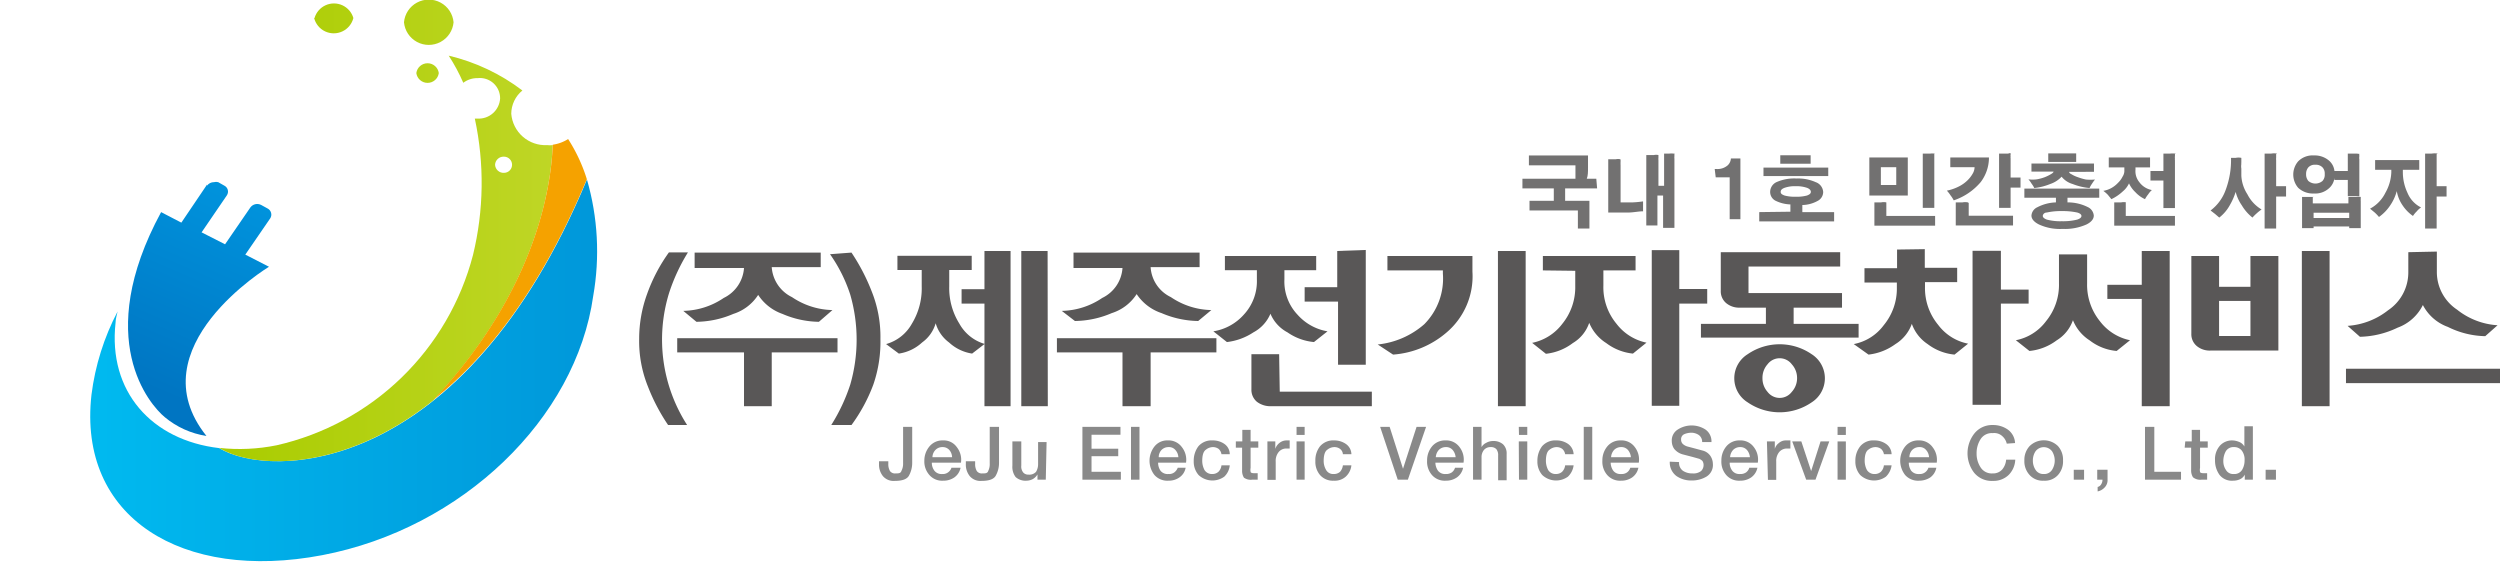<svg xmlns="http://www.w3.org/2000/svg" xmlns:xlink="http://www.w3.org/1999/xlink" viewBox="0 0 123.52 28.75"><defs><style>.cls-1{fill:none;}.cls-2{clip-path:url(#clip-path);}.cls-3{fill:url(#linear-gradient);}.cls-4{clip-path:url(#clip-path-2);}.cls-5{fill:url(#linear-gradient-2);}.cls-6{clip-path:url(#clip-path-3);}.cls-7{fill:url(#linear-gradient-3);}.cls-8{fill:#f5a200;}.cls-9{fill:#595757;}.cls-10{fill:#898989;}.cls-11{fill:#727171;}</style><clipPath id="clip-path" transform="translate(4.46)"><path id="SVGID" class="cls-1" d="M5.77,9.12,4.5,11l-1-.52C.1,16.76,2.94,20,3.68,20.61a4.22,4.22,0,0,0,2.06.93c-3.5-4.37,3.09-8.36,3.09-8.36l-1.17-.6,1.23-1.79a.34.34,0,0,0-.13-.49l-.31-.17a.42.42,0,0,0-.54.12L6.66,12.07,5.5,11.48,6.75,9.65a.33.33,0,0,0-.13-.48L6.32,9A.41.41,0,0,0,6.11,9a.42.42,0,0,0-.34.17"/></clipPath><linearGradient id="linear-gradient" x1="-666.6" y1="-1492.71" x2="-666.45" y2="-1492.71" gradientTransform="matrix(-80.67, 0, 0, 80.67, -53762.16, 120428.52)" gradientUnits="userSpaceOnUse"><stop offset="0" stop-color="#0097e0"/><stop offset="1" stop-color="#0075c2"/></linearGradient><clipPath id="clip-path-2" transform="translate(4.46)"><path id="SVGID-2" data-name="SVGID" class="cls-1" d="M6.37,22.14c-3.34-.39-5.5-2.8-5.12-6.2,0-.17.06-.36.1-.55A12.12,12.12,0,0,0,.06,19.5c-.69,6.07,4.48,9.25,11.4,7.93S24,20.68,24.85,14.62a12.73,12.73,0,0,0-.31-5.75C18.41,23.6,8.88,23.68,6.37,22.14"/></clipPath><linearGradient id="linear-gradient-2" x1="-680.74" y1="-1519.41" x2="-680.59" y2="-1519.41" gradientTransform="matrix(166.68, 0, 0, -166.68, 113470.18, -253238.15)" gradientUnits="userSpaceOnUse"><stop offset="0" stop-color="#00b9ef"/><stop offset="1" stop-color="#0096d9"/></linearGradient><clipPath id="clip-path-3" transform="translate(4.46)"><path id="SVGID-3" data-name="SVGID" class="cls-1" d="M16.11,3.61a.56.56,0,0,0,1.11,0,.56.56,0,0,0-1.11,0M20,8.14a.42.42,0,0,1,.44-.4.4.4,0,1,1,0,.8.42.42,0,0,1-.44-.4M18.43,4.09a1.14,1.14,0,0,1,.71-.23,1,1,0,0,1,1.11,1,1.06,1.06,0,0,1-1.11,1H19a15.08,15.08,0,0,1-.09,6.74A13,13,0,0,1,9.21,22a9.23,9.23,0,0,1-2.84.13c1.59,1,6,1.3,10.57-2.34,5.11-5.44,5.84-10.63,5.91-12.62a1.27,1.27,0,0,1-.28,0A1.69,1.69,0,0,1,20.8,5.62a1.5,1.5,0,0,1,.55-1.15,9.71,9.71,0,0,0-3.64-1.72,9.13,9.13,0,0,1,.72,1.34M11.06.89A1,1,0,0,0,13,.89a1,1,0,0,0-1.92,0m4.42.21a1.23,1.23,0,0,0,2.45,0,1.23,1.23,0,0,0-2.45,0"/></clipPath><linearGradient id="linear-gradient-3" x1="-679.57" y1="-1523.8" x2="-679.42" y2="-1523.8" gradientTransform="matrix(121.01, 0, 0, -121.01, 82247.4, -184387.58)" gradientUnits="userSpaceOnUse"><stop offset="0" stop-color="#abcd03"/><stop offset="1" stop-color="#c3d82d"/></linearGradient></defs><g id="레이어_2" data-name="레이어 2"><g id="레이어_1-2" data-name="레이어 1"><g class="cls-2"><rect class="cls-3" x="-2.99" y="8.67" width="15.08" height="13.15" transform="translate(-6.78 13.41) rotate(-66.75)"/></g><g class="cls-4"><rect class="cls-5" x="3.83" y="8.87" width="25.8" height="19.88"/></g><g class="cls-6"><rect class="cls-7" x="10.84" width="16.48" height="23.44"/></g><path class="cls-8" d="M24.54,8.87a8.11,8.11,0,0,0-.93-2,1.93,1.93,0,0,1-.76.28c-.07,2-.8,7.18-5.91,12.62,2.65-2.1,5.35-5.53,7.6-10.93" transform="translate(4.46)"/><path class="cls-9" d="M28.55,21a9.48,9.48,0,0,1-1-1.91,6,6,0,0,1-.43-2.36,6.46,6.46,0,0,1,.39-2.2,8.28,8.28,0,0,1,1.08-2.06h.94a9.19,9.19,0,0,0-.93,2A7.81,7.81,0,0,0,29.49,21Z" transform="translate(4.46)"/><path class="cls-9" d="M36.92,16.71v.7H33.67v2.66H32.3V17.41H29v-.7Zm-7.06-4.23h6.23v.72H33.67v0a1.78,1.78,0,0,0,1,1.48,3.7,3.7,0,0,0,2,.64L36,15.9a4.68,4.68,0,0,1-1.8-.39A2.36,2.36,0,0,1,33,14.57a2.28,2.28,0,0,1-1.23.94,4.74,4.74,0,0,1-1.82.39l-.65-.54a3.68,3.68,0,0,0,2-.64,1.78,1.78,0,0,0,1-1.48v0H29.86Z" transform="translate(4.46)"/><path class="cls-9" d="M37.61,12.48a9.84,9.84,0,0,1,1,1.92,6,6,0,0,1,.43,2.35A6.47,6.47,0,0,1,38.69,19,8.22,8.22,0,0,1,37.61,21h-1a8.92,8.92,0,0,0,.94-2,8,8,0,0,0,0-4.44,7.45,7.45,0,0,0-1-2Z" transform="translate(4.46)"/><path class="cls-9" d="M45.47,20.07H44.18V17l-.61.47a2.16,2.16,0,0,1-1.14-.55,1.8,1.8,0,0,1-.66-.95,1.77,1.77,0,0,1-.67.95,2.15,2.15,0,0,1-1.15.55L39.32,17a2.1,2.1,0,0,0,1.27-1,3.34,3.34,0,0,0,.49-1.85v-.81h-1.2v-.7h3.67v.7H42.44v.81a3.31,3.31,0,0,0,.5,1.84,2.11,2.11,0,0,0,1.24,1V15H43.05v-.71h1.13V12.4h1.29Zm1.84,0H46V12.4h1.3Z" transform="translate(4.46)"/><path class="cls-9" d="M55.64,16.71v.7H52.39v2.66H51V17.41H47.76v-.7Zm-7.06-4.23h6.23v.72H52.39v0a1.76,1.76,0,0,0,1,1.48,3.68,3.68,0,0,0,2,.64l-.65.54a4.73,4.73,0,0,1-1.81-.39,2.37,2.37,0,0,1-1.23-.94,2.28,2.28,0,0,1-1.23.94,4.74,4.74,0,0,1-1.82.39L48,15.36a3.68,3.68,0,0,0,2-.64,1.77,1.77,0,0,0,1-1.48v0H48.58Z" transform="translate(4.46)"/><path class="cls-9" d="M56.06,12.65h4.51v.7H59v.46a2.38,2.38,0,0,0,.65,1.74,2.54,2.54,0,0,0,1.48.82l-.67.53a2.73,2.73,0,0,1-1.31-.48,1.85,1.85,0,0,1-.84-.92,1.85,1.85,0,0,1-.84.92,3,3,0,0,1-1.31.48l-.67-.53A2.55,2.55,0,0,0,57,15.54a2.42,2.42,0,0,0,.64-1.73v-.46H56.06Zm2.71,6.7h4.55v.72h-5a1.09,1.09,0,0,1-.68-.22.77.77,0,0,1-.27-.62V17.5h1.37Zm4.25-7v5.67H61.65V14.9H60v-.71h1.61V12.4Z" transform="translate(4.46)"/><path class="cls-9" d="M64.09,12.65h4.2v.77a3.64,3.64,0,0,1-1.27,3,4.56,4.56,0,0,1-2.65,1.1l-.76-.5a4.12,4.12,0,0,0,2.3-1,3.2,3.2,0,0,0,.92-2.5v-.16H64.09Zm6.83,7.42H69.55V12.4h1.37Z" transform="translate(4.46)"/><path class="cls-9" d="M71.77,13.36v-.71h4.58v.71H74.76v.75A2.82,2.82,0,0,0,75.41,16a2.5,2.5,0,0,0,1.48.93l-.67.54a2.62,2.62,0,0,1-1.32-.52,2.15,2.15,0,0,1-.84-1,1.85,1.85,0,0,1-.81,1,2.67,2.67,0,0,1-1.33.53l-.68-.54A2.49,2.49,0,0,0,72.73,16a2.86,2.86,0,0,0,.64-1.87v-.75Zm5.38-1h1.36v1.92h1.38V15H78.51v5.05H77.15Z" transform="translate(4.46)"/><path class="cls-9" d="M87.37,16.68H79.58V16h3.21V15.2H81.51a1,1,0,0,1-.69-.23.76.76,0,0,1-.26-.6V12.46h5.9v.71H81.93v1.31h4.62v.72H84.16V16h3.21Zm-2.32.82a1.41,1.41,0,0,1,0,2.38,2.79,2.79,0,0,1-3.16,0,1.4,1.4,0,0,1,0-2.38,2.79,2.79,0,0,1,3.16,0M82.87,18a1,1,0,0,0-.25.68,1,1,0,0,0,.25.68.75.75,0,0,0,1.2,0,1,1,0,0,0,.26-.68,1,1,0,0,0-.26-.68.75.75,0,0,0-1.2,0" transform="translate(4.46)"/><path class="cls-9" d="M90.64,12.31v.92h1.6v.71H90.65v.24a2.84,2.84,0,0,0,.65,1.87,2.43,2.43,0,0,0,1.48.93l-.67.54A2.59,2.59,0,0,1,90.78,17,2,2,0,0,1,90,16a1.94,1.94,0,0,1-.81,1,2.78,2.78,0,0,1-1.33.52L87.13,17a2.4,2.4,0,0,0,1.48-.93,2.84,2.84,0,0,0,.65-1.87v-.24h-1.6v-.71h1.61v-.92Zm3.76,2h1.37V15H94.4v5H93V12.39H94.4Z" transform="translate(4.46)"/><path class="cls-9" d="M98.66,12.57V14a2.86,2.86,0,0,0,.64,1.88,2.5,2.5,0,0,0,1.48.93l-.66.53a2.53,2.53,0,0,1-1.33-.52,2.12,2.12,0,0,1-.83-1,1.9,1.9,0,0,1-.81,1,2.65,2.65,0,0,1-1.34.52l-.67-.53a2.44,2.44,0,0,0,1.49-.94A2.83,2.83,0,0,0,97.27,14V12.57Zm1,1.5h1.7V12.4h1.38v7.67h-1.38v-5.3h-1.7Z" transform="translate(4.46)"/><path class="cls-9" d="M105.18,12.65v1.52h1.55V12.65h1.38v4.67h-3.34a1,1,0,0,1-.7-.23.76.76,0,0,1-.26-.6V12.65Zm1.55,2.22h-1.55V16.6h1.55Zm3.91,5.2h-1.37V12.4h1.37Z" transform="translate(4.46)"/><path class="cls-9" d="M119.06,18.93h-7.61v-.71h7.61Zm-3.12-6.5v1a2.23,2.23,0,0,0,1,1.87,3.56,3.56,0,0,0,2,.77l-.61.54a4.34,4.34,0,0,1-1.85-.46,2.24,2.24,0,0,1-1.23-1.08A2.25,2.25,0,0,1,114,16.19a4.51,4.51,0,0,1-1.86.45l-.61-.54a3.61,3.61,0,0,0,2-.77,2.25,2.25,0,0,0,1-1.87v-1Z" transform="translate(4.46)"/><path class="cls-10" d="M40.61,22.86a1.29,1.29,0,0,1-.15.62c-.09.19-.33.28-.71.28a.69.69,0,0,1-.59-.24.91.91,0,0,1-.19-.59v-.14h.46v.13a.67.67,0,0,0,.08.35.3.3,0,0,0,.28.12c.15,0,.25,0,.29-.13a.75.75,0,0,0,.08-.37v-1.8h.45Z" transform="translate(4.46)"/><path class="cls-10" d="M41.58,22.86a.64.64,0,0,0,.13.4.44.44,0,0,0,.38.16.43.43,0,0,0,.29-.08.45.45,0,0,0,.17-.23H43a.77.77,0,0,1-.31.48.94.94,0,0,1-.55.16.83.83,0,0,1-.68-.28,1,1,0,0,1-.25-.71,1.09,1.09,0,0,1,.25-.7.83.83,0,0,1,.67-.3.79.79,0,0,1,.69.34,1,1,0,0,1,.2.76Zm1-.27a.56.56,0,0,0-.13-.35.43.43,0,0,0-.34-.15.47.47,0,0,0-.35.14.53.53,0,0,0-.15.36Z" transform="translate(4.46)"/><path class="cls-10" d="M44.9,22.86a1.29,1.29,0,0,1-.15.62c-.09.19-.33.28-.71.28a.69.69,0,0,1-.59-.24.91.91,0,0,1-.19-.59v-.14h.46v.13a.67.67,0,0,0,.08.35.3.3,0,0,0,.28.12c.15,0,.25,0,.29-.13a.76.76,0,0,0,.07-.37v-1.8h.46Z" transform="translate(4.46)"/><path class="cls-10" d="M47.21,23.7H46.8v-.26h0a.63.63,0,0,1-.23.23.68.68,0,0,1-.31.08.73.73,0,0,1-.54-.18.83.83,0,0,1-.16-.56v-1.2H46V23a.47.47,0,0,0,.1.35.33.33,0,0,0,.26.1.44.44,0,0,0,.37-.14.73.73,0,0,0,.1-.37v-1.1h.42Z" transform="translate(4.46)"/><polygon class="cls-10" points="53.48 21.09 55.36 21.09 55.36 21.48 53.93 21.48 53.93 22.17 55.25 22.17 55.25 22.54 53.93 22.54 53.93 23.31 55.38 23.31 55.38 23.7 53.48 23.7 53.48 21.09"/><rect class="cls-10" x="55.88" y="21.09" width="0.42" height="2.61"/><path class="cls-10" d="M52.76,22.86a.7.7,0,0,0,.12.4.45.45,0,0,0,.39.16.43.43,0,0,0,.29-.08.51.51,0,0,0,.17-.23h.39a.73.73,0,0,1-.31.48.91.91,0,0,1-.54.16.85.85,0,0,1-.69-.28,1.14,1.14,0,0,1,0-1.41.8.8,0,0,1,.66-.3.81.81,0,0,1,.7.34,1,1,0,0,1,.2.76Zm1-.27a.57.57,0,0,0-.14-.35.41.41,0,0,0-.34-.15.48.48,0,0,0-.35.14.52.52,0,0,0-.14.36Z" transform="translate(4.46)"/><path class="cls-10" d="M55.89,22.44a.44.44,0,0,0-.14-.26.48.48,0,0,0-.29-.09.56.56,0,0,0-.34.13c-.12.08-.18.27-.18.56a1,1,0,0,0,.11.44.43.43,0,0,0,.39.2.44.44,0,0,0,.3-.11.53.53,0,0,0,.15-.32h.41a.88.88,0,0,1-.27.56,1,1,0,0,1-1.27-.08,1,1,0,0,1-.24-.69,1.18,1.18,0,0,1,.23-.73.86.86,0,0,1,.7-.29,1,1,0,0,1,.58.17.62.62,0,0,1,.27.51Z" transform="translate(4.46)"/><path class="cls-10" d="M56.6,21.81h.32v-.57h.41v.57h.38v.31h-.38v1a.44.44,0,0,0,0,.19c0,.05.08.07.17.07h.18v.32h-.27A.57.57,0,0,1,57,23.6a.64.64,0,0,1-.09-.36V22.12H56.6Z" transform="translate(4.46)"/><path class="cls-10" d="M58.16,21.81h.39v.37h0a.59.59,0,0,1,.2-.29.55.55,0,0,1,.36-.13h.15v.4h-.18a.48.48,0,0,0-.36.17.69.69,0,0,0-.15.48v.9h-.41Z" transform="translate(4.46)"/><path class="cls-10" d="M59.6,21.09H60v.4H59.6Zm0,.72H60V23.7H59.6Z" transform="translate(4.46)"/><path class="cls-10" d="M61.89,22.44a.36.36,0,0,0-.14-.26.46.46,0,0,0-.29-.09.56.56,0,0,0-.34.13c-.12.08-.18.27-.18.56a.88.88,0,0,0,.12.44.4.4,0,0,0,.38.2.45.45,0,0,0,.31-.11.59.59,0,0,0,.14-.32h.42a.88.88,0,0,1-.28.56.81.81,0,0,1-.59.2.84.84,0,0,1-.68-.28,1,1,0,0,1-.23-.69,1.12,1.12,0,0,1,.23-.73.86.86,0,0,1,.7-.29,1,1,0,0,1,.57.17.63.63,0,0,1,.28.51Z" transform="translate(4.46)"/><polygon class="cls-10" points="68.19 21.09 68.66 21.09 69.32 23.16 69.32 23.16 69.99 21.09 70.46 21.09 69.56 23.7 69.06 23.7 68.19 21.09"/><path class="cls-10" d="M66.46,22.86a.71.71,0,0,0,.13.4.44.44,0,0,0,.38.16.48.48,0,0,0,.3-.08.44.44,0,0,0,.16-.23h.4a.77.77,0,0,1-.31.48.94.94,0,0,1-.55.16.84.84,0,0,1-.68-.28,1,1,0,0,1-.24-.71,1.08,1.08,0,0,1,.24-.7.83.83,0,0,1,.67-.3.81.81,0,0,1,.7.34,1,1,0,0,1,.19.76Zm1-.27a.64.64,0,0,0-.14-.35.42.42,0,0,0-.34-.15.48.48,0,0,0-.35.14.58.58,0,0,0-.15.36Z" transform="translate(4.46)"/><path class="cls-10" d="M68.32,21.09h.42v1h0a.52.52,0,0,1,.23-.21.67.67,0,0,1,.34-.09.71.71,0,0,1,.49.16.62.62,0,0,1,.18.48v1.3h-.42V22.51a.47.47,0,0,0-.09-.32.36.36,0,0,0-.28-.1.42.42,0,0,0-.33.14.56.56,0,0,0-.12.36V23.7h-.42Z" transform="translate(4.46)"/><path class="cls-10" d="M70.58,21.09H71v.4h-.41Zm0,.72H71V23.7h-.41Z" transform="translate(4.46)"/><path class="cls-10" d="M72.87,22.44a.44.44,0,0,0-.14-.26.48.48,0,0,0-.29-.09.56.56,0,0,0-.34.13c-.12.08-.18.27-.18.56a1,1,0,0,0,.11.44.43.43,0,0,0,.39.2.44.44,0,0,0,.3-.11.53.53,0,0,0,.15-.32h.42a.94.94,0,0,1-.28.56,1,1,0,0,1-1.27-.08,1,1,0,0,1-.24-.69,1.18,1.18,0,0,1,.23-.73.86.86,0,0,1,.7-.29,1,1,0,0,1,.58.17.66.66,0,0,1,.28.51Z" transform="translate(4.46)"/><rect class="cls-10" x="78.25" y="21.09" width="0.42" height="2.61"/><path class="cls-10" d="M75.12,22.86a.71.71,0,0,0,.13.4.44.44,0,0,0,.38.16.46.46,0,0,0,.3-.08.44.44,0,0,0,.16-.23h.4a.77.77,0,0,1-.31.48.94.94,0,0,1-.55.16.84.84,0,0,1-.68-.28,1,1,0,0,1-.24-.71,1.08,1.08,0,0,1,.24-.7.83.83,0,0,1,.67-.3.81.81,0,0,1,.7.34,1,1,0,0,1,.19.76Zm1-.27a.64.64,0,0,0-.14-.35.42.42,0,0,0-.34-.15.48.48,0,0,0-.35.14.58.58,0,0,0-.15.36Z" transform="translate(4.46)"/><path class="cls-10" d="M78.5,22.83a.48.48,0,0,0,.19.43.81.81,0,0,0,.47.13.61.61,0,0,0,.43-.12.41.41,0,0,0,.12-.27.37.37,0,0,0-.06-.23.65.65,0,0,0-.15-.1l-.32-.09-.46-.12a.83.83,0,0,1-.46-.28.68.68,0,0,1-.12-.38.63.63,0,0,1,.3-.58,1.26,1.26,0,0,1,1.36,0,.71.71,0,0,1,.3.62h-.46a.41.41,0,0,0-.17-.35.67.67,0,0,0-.39-.11.92.92,0,0,0-.32.07.27.27,0,0,0-.16.27.29.29,0,0,0,.09.22.57.57,0,0,0,.22.12l.34.09.41.11a.66.66,0,0,1,.39.27.74.74,0,0,1,.12.39.67.67,0,0,1-.32.63,1.39,1.39,0,0,1-.72.19,1.28,1.28,0,0,1-.76-.22.84.84,0,0,1-.33-.71Z" transform="translate(4.46)"/><path class="cls-10" d="M81,22.86a.64.64,0,0,0,.13.4.44.44,0,0,0,.38.16.48.48,0,0,0,.3-.08.44.44,0,0,0,.16-.23h.4a.77.77,0,0,1-.31.48.94.94,0,0,1-.55.16.84.84,0,0,1-.68-.28,1,1,0,0,1-.24-.71,1.08,1.08,0,0,1,.24-.7.83.83,0,0,1,.67-.3.81.81,0,0,1,.7.34,1,1,0,0,1,.19.76Zm1-.27a.64.64,0,0,0-.14-.35.43.43,0,0,0-.34-.15.48.48,0,0,0-.35.14.58.58,0,0,0-.15.36Z" transform="translate(4.46)"/><path class="cls-10" d="M82.84,21.81h.39v.37h0a.53.53,0,0,1,.2-.29.51.51,0,0,1,.35-.13H84v.4h-.18a.5.5,0,0,0-.37.17.69.69,0,0,0-.15.48v.9h-.41Z" transform="translate(4.46)"/><polygon class="cls-10" points="88.55 21.81 89 21.81 89.48 23.26 89.49 23.26 89.95 21.81 90.38 21.81 89.7 23.7 89.24 23.7 88.55 21.81"/><path class="cls-10" d="M86.33,21.09h.41v.4h-.41Zm0,.72h.41V23.7h-.41Z" transform="translate(4.46)"/><path class="cls-10" d="M88.62,22.44a.44.44,0,0,0-.14-.26.48.48,0,0,0-.29-.09.56.56,0,0,0-.34.13c-.12.08-.18.27-.18.56a1,1,0,0,0,.11.44.43.43,0,0,0,.39.2.44.44,0,0,0,.3-.11.53.53,0,0,0,.15-.32H89a.94.94,0,0,1-.28.56,1,1,0,0,1-1.27-.08,1,1,0,0,1-.24-.69,1.13,1.13,0,0,1,.24-.73.83.83,0,0,1,.69-.29,1,1,0,0,1,.58.17.63.63,0,0,1,.28.51Z" transform="translate(4.46)"/><path class="cls-10" d="M89.85,22.86a.7.7,0,0,0,.12.4.46.46,0,0,0,.39.16.43.43,0,0,0,.29-.08.45.45,0,0,0,.17-.23h.39a.76.76,0,0,1-.3.48,1,1,0,0,1-.55.16.85.85,0,0,1-.69-.28,1.14,1.14,0,0,1,0-1.41.82.82,0,0,1,.67-.3.81.81,0,0,1,.69.34,1,1,0,0,1,.2.76Zm1-.27a.57.57,0,0,0-.14-.35.4.4,0,0,0-.33-.15.49.49,0,0,0-.36.14.52.52,0,0,0-.14.36Z" transform="translate(4.46)"/><path class="cls-10" d="M94.69,21.92a.7.7,0,0,0-.22-.37A.58.58,0,0,0,94,21.4a.65.65,0,0,0-.61.31,1.26,1.26,0,0,0-.19.69,1.22,1.22,0,0,0,.19.68.65.65,0,0,0,.61.31.59.59,0,0,0,.47-.2.86.86,0,0,0,.19-.48h.45a1.13,1.13,0,0,1-.33.76,1.08,1.08,0,0,1-.78.29,1.12,1.12,0,0,1-.92-.4,1.58,1.58,0,0,1,0-1.93A1.12,1.12,0,0,1,94,21a1.26,1.26,0,0,1,.75.23.87.87,0,0,1,.35.66Z" transform="translate(4.46)"/><path class="cls-10" d="M96.52,23.75a.87.87,0,0,1-.7-.28,1,1,0,0,1-.26-.72,1,1,0,0,1,.26-.71,1,1,0,0,1,1.4,0,1,1,0,0,1,.25.71,1,1,0,0,1-.25.72.87.87,0,0,1-.7.28m0-.33a.45.45,0,0,0,.41-.21.86.86,0,0,0,0-.91.51.51,0,0,0-.82,0,.81.81,0,0,0-.13.45.82.82,0,0,0,.13.46.45.45,0,0,0,.41.21" transform="translate(4.46)"/><rect class="cls-10" x="102.46" y="23.21" width="0.51" height="0.49"/><path class="cls-10" d="M99.16,23.21h.51v.49a.51.51,0,0,1-.14.38.65.65,0,0,1-.35.2v-.22a.28.28,0,0,0,.18-.14.43.43,0,0,0,.06-.22h-.26Z" transform="translate(4.46)"/><polygon class="cls-10" points="105.98 21.09 106.44 21.09 106.44 23.31 107.76 23.31 107.76 23.7 105.98 23.7 105.98 21.09"/><path class="cls-10" d="M103.51,21.81h.32v-.57h.41v.57h.38v.31h-.38v1a.44.44,0,0,0,0,.19c0,.05.08.07.17.07h.18v.32h-.27a.57.57,0,0,1-.43-.12.64.64,0,0,1-.09-.36V22.12h-.32Z" transform="translate(4.46)"/><path class="cls-10" d="M106.85,23.7h-.4v-.25h0a.49.49,0,0,1-.24.23.8.8,0,0,1-.34.07.77.77,0,0,1-.67-.29,1.21,1.21,0,0,1-.22-.72,1,1,0,0,1,.26-.74.81.81,0,0,1,.56-.24.92.92,0,0,1,.36.07.51.51,0,0,1,.27.23h0v-1h.42Zm-1.46-.92a.76.76,0,0,0,.13.44.41.41,0,0,0,.39.2.44.44,0,0,0,.41-.21.9.9,0,0,0,.12-.46.73.73,0,0,0-.14-.49.47.47,0,0,0-.38-.17.44.44,0,0,0-.41.21,1,1,0,0,0-.12.48" transform="translate(4.46)"/><rect class="cls-10" x="111.94" y="23.21" width="0.51" height="0.49"/><path class="cls-11" d="M74.45,9.31H72.87v.61h1.2v1.37H73.5V10.4H71.11V9.92h1.2V9.31H70.76V8.83h2.62c0-.1,0-.21,0-.35s0-.22,0-.31h-2.3V7.68h2.92c0,.21,0,.41,0,.61s0,.39-.06.54h.47Z" transform="translate(4.46)"/><path class="cls-11" d="M75.61,7.9s0,0,0,.09a.25.25,0,0,0,0,.07.22.22,0,0,0,0,.08V10h.17l.42,0a4.8,4.8,0,0,0,.52-.05l0,.49c-.2,0-.43.05-.68.06l-.74,0H75V7.87h.37a.5.5,0,0,1,.23,0m2.67-.29s0,0,0,.1a.25.25,0,0,0,0,.07.19.19,0,0,0,0,.08v3.43h-.56V9.66h-.28v1.48h-.55V7.66h.38a.53.53,0,0,1,.22,0s0,0,0,.08l0,.07a.28.28,0,0,0,0,.09V9.18h.28V7.59H78a1,1,0,0,1,.24,0" transform="translate(4.46)"/><path class="cls-11" d="M80.26,8.35h.08a.77.77,0,0,0,.56-.18.5.5,0,0,0,.16-.34h.47v3H81V8.76h-.69Z" transform="translate(4.46)"/><path class="cls-11" d="M84,10.46V10.1a1.78,1.78,0,0,1-.75-.19A.49.49,0,0,1,83,9.47.54.54,0,0,1,83.31,9a2.16,2.16,0,0,1,1-.18,2.1,2.1,0,0,1,.94.18.55.55,0,0,1,.37.49.5.5,0,0,1-.28.44,1.64,1.64,0,0,1-.75.2v.35h1.57v.46h-3.7v-.46ZM85.87,8.7h-3.2V8.28h3.2ZM85,8.09H83.5V7.67H85ZM83.71,9.28c-.13.05-.19.11-.19.2s.06.13.19.18a1.9,1.9,0,0,0,.55.06,1.93,1.93,0,0,0,.56-.06c.13-.05.19-.1.19-.18s-.06-.15-.19-.2a1.58,1.58,0,0,0-.56-.08,1.52,1.52,0,0,0-.55.08" transform="translate(4.46)"/><path class="cls-11" d="M89.8,9.66H87.9V7.78h1.9ZM88.74,10s0,.05,0,.1,0,0,0,.06v.51h2.41v.48h-3V10h.33a.64.64,0,0,1,.26,0m-.27-.86h.76V8.26h-.76Zm2.64-1.57s0,0,0,.09l0,.06s0,.06,0,.09v2.46h-.57V7.59h.35a1,1,0,0,1,.25,0" transform="translate(4.46)"/><path class="cls-11" d="M93.81,7.78A2,2,0,0,1,93.4,9a3,3,0,0,1-1.33.9,1.48,1.48,0,0,0-.16-.25,1.54,1.54,0,0,0-.18-.23,2.31,2.31,0,0,0,.56-.19,1.71,1.71,0,0,0,.44-.3A1.48,1.48,0,0,0,93,8.59a.65.65,0,0,0,.1-.33H91.9V7.78Zm-1,2.25s0,.05,0,.11l0,0s0,.06,0,.08v.44H95v.48H92.17V10h.33a.71.71,0,0,1,.27,0m2-2.43.11,0s0,0,0,0a.23.23,0,0,1,0,.07.16.16,0,0,0,0,.08.34.34,0,0,0,0,.1v.95h.49v.5h-.49v1h-.57V7.59h.49" transform="translate(4.46)"/><path class="cls-11" d="M99.26,9.32v.45H97.69V10a2.19,2.19,0,0,1,1,.23.51.51,0,0,1,.3.42c0,.17-.12.32-.36.44a2.63,2.63,0,0,1-1.19.22,2.47,2.47,0,0,1-1.16-.22c-.24-.12-.37-.27-.37-.44a.49.49,0,0,1,.29-.41,2.12,2.12,0,0,1,.92-.24V9.77H95.56V9.32ZM99,8.08v.41H97.77s0,.07.12.12a1.4,1.4,0,0,0,.3.14,2.77,2.77,0,0,0,.41.12,2.33,2.33,0,0,0,.45,0,1.91,1.91,0,0,0-.15.21,1.13,1.13,0,0,0-.12.21,3,3,0,0,1-.84-.2,1.07,1.07,0,0,1-.54-.36,1.35,1.35,0,0,1-.56.36,2.87,2.87,0,0,1-.79.2,1.2,1.2,0,0,0-.13-.21,1.4,1.4,0,0,0-.16-.22,1.51,1.51,0,0,0,.42,0,2.19,2.19,0,0,0,.4-.11,2.09,2.09,0,0,0,.3-.15q.12-.07.12-.12H95.91V8.08ZM96.67,10.5c-.13,0-.2.1-.2.17s.07.13.2.18a2.61,2.61,0,0,0,.74.08,2.82,2.82,0,0,0,.76-.08q.21-.07.21-.18c0-.07-.07-.13-.21-.17a3.35,3.35,0,0,0-.76-.07,3.15,3.15,0,0,0-.74.07M98.12,8H96.74V7.58h1.38Z" transform="translate(4.46)"/><path class="cls-11" d="M101.77,7.78v.49h-.72v.12a.85.85,0,0,0,.19.61,1,1,0,0,0,.62.39,1,1,0,0,0-.18.21,1.43,1.43,0,0,0-.16.24,1.48,1.48,0,0,1-.48-.35,1.38,1.38,0,0,1-.31-.43,1.13,1.13,0,0,1-.3.39,2.22,2.22,0,0,1-.57.39l-.18-.22a1.74,1.74,0,0,0-.22-.19,1.28,1.28,0,0,0,.4-.14,1.35,1.35,0,0,0,.33-.26,1.05,1.05,0,0,0,.22-.3.54.54,0,0,0,.09-.26v-.2h-.77V7.78ZM100.57,10s0,.05,0,.1l0,.06s0,.05,0,.08v.43H103v.48h-3V10h.34a.64.64,0,0,1,.26,0M103,7.61s0,.06,0,.11a.19.19,0,0,0,0,.09.43.43,0,0,0,0,.11v2.36h-.57V8.92h-.64V8.45h.64V7.59h.31a1.38,1.38,0,0,1,.3,0" transform="translate(4.46)"/><path class="cls-11" d="M106.28,7.85s0,.06,0,.12l0,.06a.19.19,0,0,0,0,.07.71.71,0,0,0,0,.23c0,.09,0,.2,0,.35a1.87,1.87,0,0,0,.3.92,1.83,1.83,0,0,0,.7.75,2,2,0,0,0-.24.19,2.06,2.06,0,0,0-.21.21,2.22,2.22,0,0,1-.53-.61,2,2,0,0,1-.3-.66,3.12,3.12,0,0,1-.28.64,2,2,0,0,1-.53.63l-.21-.18-.22-.17a2.2,2.2,0,0,0,.74-1,4.21,4.21,0,0,0,.27-1.6H106a.66.66,0,0,1,.28,0M108,7.62s0,0,0,.1l0,.08a.45.45,0,0,0,0,.11V9.2h.49v.51H108v1.58h-.57V7.59h.32a.77.77,0,0,1,.29,0" transform="translate(4.46)"/><path class="cls-11" d="M112,7.6l.11,0s0,0,0,0a.15.15,0,0,0,0,.07.31.31,0,0,0,0,.08.22.22,0,0,0,0,.11V9.69h-.57v-.8h-.66v-.1a.8.8,0,0,1-.29.53,1,1,0,0,1-.72.24,1.06,1.06,0,0,1-.78-.28,1,1,0,0,1,0-1.31,1,1,0,0,1,.78-.29,1.08,1.08,0,0,1,.71.23.78.78,0,0,1,.3.54v0h.66V7.59h.5m-2.23,2.15s0,0,0,.07,0,0,0,0,0,0,0,.07v.17h1.76V9.73h.38a.8.8,0,0,1,.23,0s0,0,0,.07a.39.39,0,0,0,0,.06.14.14,0,0,0,0,.06v1.35h-.57v-.08h-1.76v.08h-.57V9.73h.37c.13,0,.21,0,.23,0m-.29-1.46a.49.49,0,0,0-.11.33.5.5,0,0,0,.11.34.54.54,0,0,0,.7,0,.45.45,0,0,0,.11-.34.44.44,0,0,0-.11-.33.45.45,0,0,0-.35-.13.43.43,0,0,0-.35.13m.26,2.5h1.76v-.26h-1.76Z" transform="translate(4.46)"/><path class="cls-11" d="M115.07,7.91v.48h-.81v.14a2.4,2.4,0,0,0,.23,1,1.4,1.4,0,0,0,.67.72,1,1,0,0,0-.22.2,1.24,1.24,0,0,0-.18.22,1.94,1.94,0,0,1-.51-.52,1.75,1.75,0,0,1-.29-.71,2.31,2.31,0,0,1-.34.73,2.17,2.17,0,0,1-.54.55,2.13,2.13,0,0,0-.21-.22l-.23-.19a1.77,1.77,0,0,0,.76-.79,2.21,2.21,0,0,0,.29-1V8.39h-.8V7.91Zm.86-.29s0,0,0,.1l0,.08s0,.08,0,.11V9.2h.49v.51h-.49v1.58h-.57V7.59h.32a.88.88,0,0,1,.3,0" transform="translate(4.46)"/></g></g></svg>